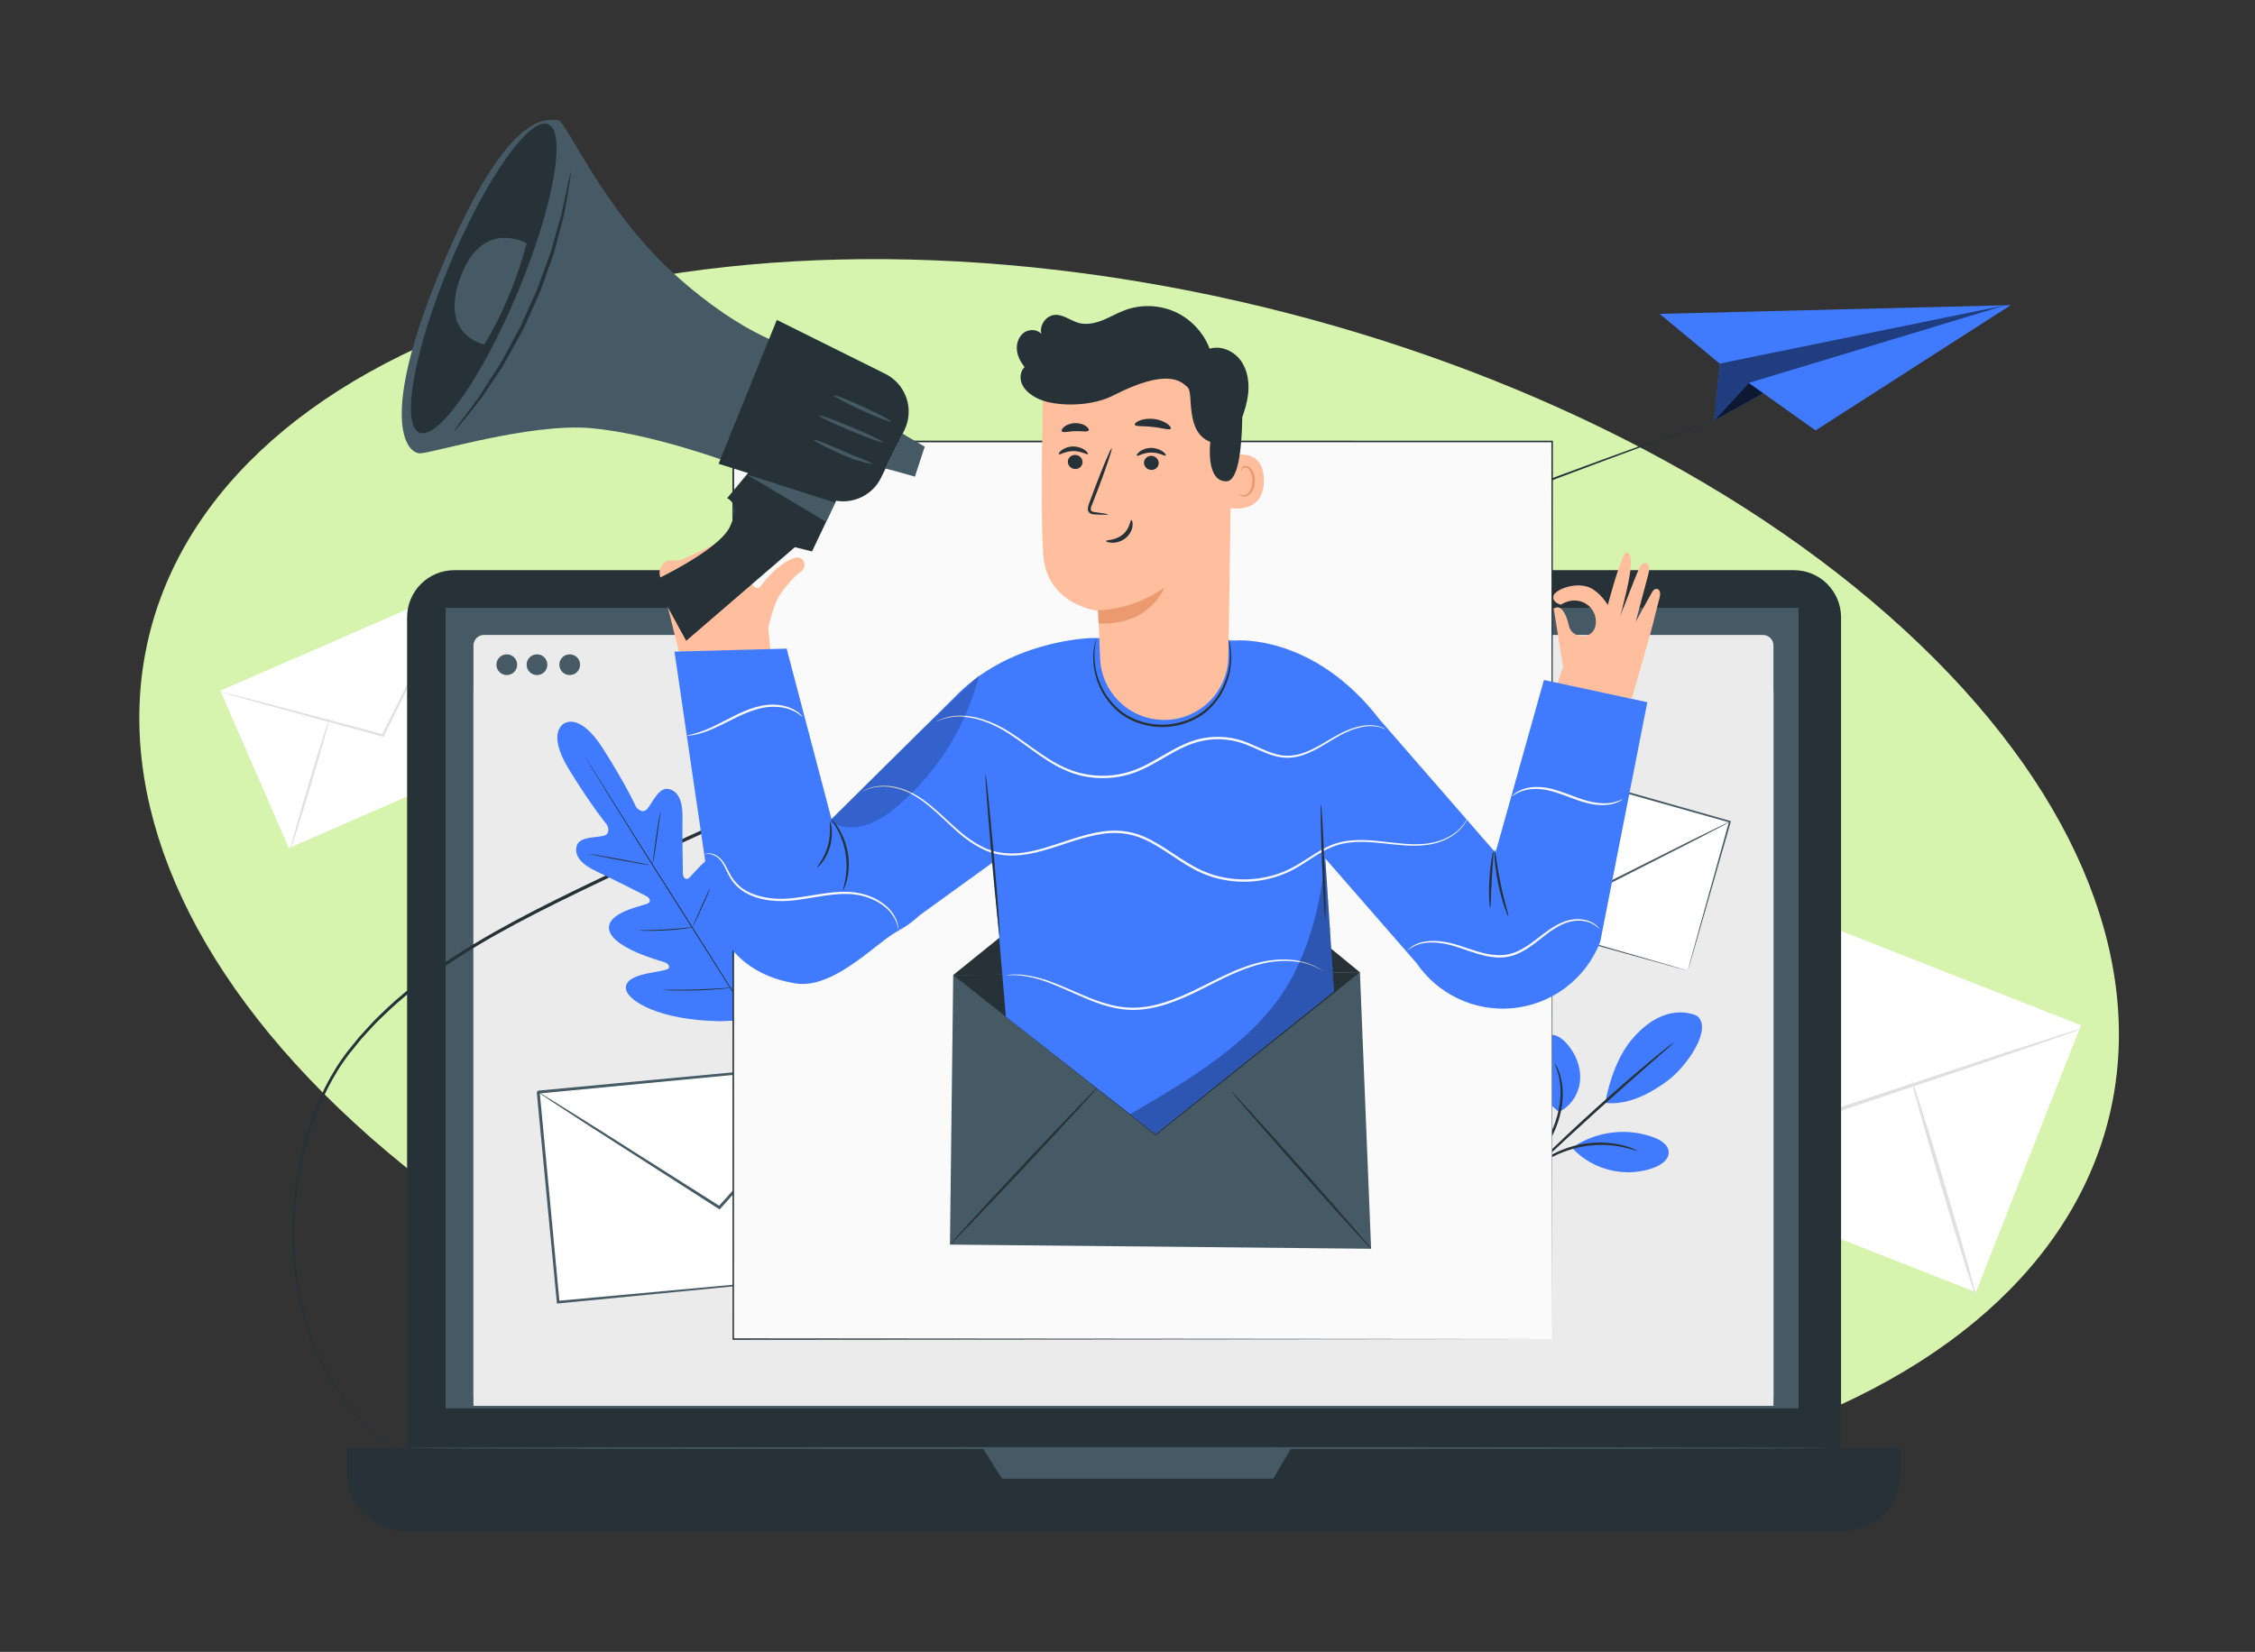 <svg width="696" height="510" viewBox="0 0 696 510" fill="none" xmlns="http://www.w3.org/2000/svg">
<rect x="0" y="0" width="696" height="510" fill="#333333" stroke="none"/>
<g clip-path="url(#clip0_4187_4210)">
<path d="M538.58 445.06C670.657 402.994 692.627 290.751 587.654 194.341C482.681 97.931 290.511 53.877 158.42 95.94C26.343 138.007 4.373 250.249 109.346 346.659C214.319 443.069 406.489 487.124 538.58 445.06Z" fill="#D6F4AE"/>
<path d="M520.012 268.452L487.598 350.867L609.861 398.954L642.275 316.539L520.012 268.452Z" fill="white"/>
<path d="M642.239 317.649C642.239 317.649 641.709 317.909 640.669 318.299C639.519 318.709 637.989 319.259 636.089 319.939C631.969 321.359 626.229 323.349 619.169 325.779C604.729 330.649 584.969 337.299 563.069 344.679L562.609 344.839L562.369 344.419C562.179 344.099 561.979 343.749 561.779 343.399C550.179 323.109 539.679 304.749 531.999 291.319C528.289 284.709 525.259 279.329 523.089 275.469C522.109 273.669 521.319 272.219 520.719 271.129C520.189 270.129 519.929 269.599 519.959 269.579C519.989 269.559 520.329 270.049 520.919 271.009C521.569 272.069 522.419 273.479 523.479 275.239C525.729 279.049 528.869 284.369 532.719 290.899C540.479 304.279 551.079 322.579 562.799 342.809C562.999 343.159 563.199 343.509 563.389 343.829L562.679 343.559C584.619 336.319 604.419 329.769 618.889 324.999C625.999 322.709 631.779 320.849 635.929 319.509C637.859 318.909 639.409 318.439 640.579 318.079C641.649 317.759 642.209 317.619 642.229 317.659L642.239 317.649Z" fill="#E0E0E0"/>
<path d="M487.56 351.989C487.4 351.699 501.04 344.019 518.01 334.829C534.99 325.639 548.88 318.429 549.04 318.719C549.2 319.009 535.56 326.689 518.58 335.879C501.61 345.059 487.71 352.279 487.56 351.989Z" fill="#E0E0E0"/>
<path d="M590.09 333.664C590.41 333.574 595.08 348.354 600.53 366.684C605.98 385.024 610.15 399.954 609.83 400.054C609.51 400.144 604.84 385.364 599.39 367.024C593.94 348.694 589.78 333.754 590.09 333.664Z" fill="#E0E0E0"/>
<path d="M140.055 181.867L68 213.242L89.147 261.808L161.203 230.432L140.055 181.867Z" fill="white"/>
<path d="M140.532 182.3C140.532 182.3 140.422 182.63 140.142 183.24C139.832 183.9 139.412 184.78 138.902 185.87C137.762 188.21 136.172 191.48 134.222 195.5C130.172 203.67 124.632 214.84 118.492 227.22L118.362 227.48L118.082 227.4C117.862 227.34 117.632 227.28 117.402 227.22C103.912 223.55 91.702 220.22 82.772 217.79C78.402 216.57 74.852 215.57 72.302 214.85C71.122 214.5 70.182 214.23 69.462 214.02C68.812 213.82 68.482 213.71 68.482 213.68C68.482 213.66 68.842 213.73 69.492 213.88C70.212 214.06 71.172 214.29 72.362 214.58C74.922 215.24 78.502 216.16 82.892 217.3C91.832 219.68 104.062 222.93 117.572 226.53C117.802 226.59 118.042 226.66 118.252 226.71L117.842 226.89C124.052 214.55 129.662 203.4 133.762 195.26C135.802 191.29 137.462 188.05 138.652 185.73C139.212 184.66 139.672 183.81 140.012 183.16C140.332 182.58 140.502 182.27 140.532 182.29V182.3Z" fill="#E0E0E0"/>
<path d="M89.623 262.252C89.433 262.192 91.953 253.182 95.253 242.112C98.553 231.042 101.373 222.122 101.563 222.172C101.753 222.232 99.233 231.242 95.933 242.312C92.633 253.372 89.813 262.302 89.623 262.242V262.252Z" fill="#E0E0E0"/>
<path d="M125.253 211.13C125.343 210.96 133.583 215.23 143.633 220.68C153.693 226.13 161.773 230.69 161.683 230.86C161.593 231.03 153.363 226.76 143.293 221.31C133.233 215.86 125.153 211.3 125.243 211.13H125.253Z" fill="#E0E0E0"/>
<path d="M553.67 176.031H140.22C132.174 176.031 125.65 182.554 125.65 190.601V454.141C125.65 462.188 132.174 468.711 140.22 468.711H553.67C561.717 468.711 568.24 462.188 568.24 454.141V190.601C568.24 182.554 561.717 176.031 553.67 176.031Z" fill="#263238"/>
<path d="M107.141 447.062H586.651V454.872C586.651 464.692 578.681 472.673 568.851 472.673H124.941C115.121 472.673 107.141 464.702 107.141 454.872V447.062Z" fill="#263238"/>
<path d="M555.121 187.664H137.531V434.824H555.121V187.664Z" fill="#455A64"/>
<path d="M303.311 447.062L309.261 456.522H392.991L398.521 447.062H303.311Z" fill="#455A64"/>
<path d="M149.401 196.023H544.101C545.911 196.023 547.371 197.493 547.371 199.293V430.753C547.371 432.563 545.901 434.023 544.101 434.023H149.401C147.591 434.023 146.131 432.553 146.131 430.753V199.293C146.131 197.483 147.601 196.023 149.401 196.023Z" fill="#EBEBEB"/>
<path d="M547.381 213.461H146.131V434.031H547.381V213.461Z" fill="#EBEBEB"/>
<path d="M179.041 205.216C179.041 206.986 177.611 208.416 175.841 208.416C174.071 208.416 172.641 206.986 172.641 205.216C172.641 203.446 174.071 202.016 175.841 202.016C177.611 202.016 179.041 203.446 179.041 205.216Z" fill="#455A64"/>
<path d="M159.621 205.216C159.621 206.986 158.191 208.416 156.421 208.416C154.651 208.416 153.221 206.986 153.221 205.216C153.221 203.446 154.661 202.016 156.421 202.016C158.181 202.016 159.621 203.446 159.621 205.216Z" fill="#455A64"/>
<path d="M168.941 205.216C168.941 206.986 167.511 208.416 165.741 208.416C163.971 208.416 162.541 206.986 162.541 205.216C162.541 203.446 163.971 202.016 165.741 202.016C167.511 202.016 168.941 203.446 168.941 205.216Z" fill="#455A64"/>
<path d="M564.43 447.063C564.43 447.223 466.2 447.353 345.05 447.353C223.9 447.353 125.65 447.223 125.65 447.063C125.65 446.903 223.86 446.773 345.05 446.773C466.24 446.773 564.43 446.903 564.43 447.063Z" fill="#455A64"/>
<path d="M125.56 450.283C125.56 450.283 125.44 450.223 125.22 450.082C124.99 449.932 124.67 449.712 124.24 449.432C123.81 449.142 123.27 448.772 122.64 448.342C122.01 447.902 121.25 447.422 120.47 446.772C119.67 446.142 118.78 445.443 117.8 444.663C116.83 443.872 115.85 442.922 114.74 441.932C112.56 439.922 110.21 437.422 107.77 434.432C102.94 428.443 98.01 420.212 94.6 409.772C91.26 399.352 89.41 386.772 90.45 373.003C90.98 366.133 92.09 358.952 94.18 351.712C96.24 344.472 99.16 337.113 103.42 330.173C104.47 328.433 105.65 326.752 106.88 325.082C108.18 323.472 109.48 321.853 110.8 320.223C112.19 318.652 113.64 317.122 115.08 315.542C116.55 314.003 118.14 312.562 119.68 311.042C126.02 305.173 133.16 299.812 140.81 294.872C156.13 284.962 173.44 276.762 191.26 268.223C209.03 259.523 227.75 251.173 246.95 242.732C323.84 209.052 394.22 180.372 445.48 160.452C471.1 150.452 492 142.822 506.47 137.592C513.71 135.012 519.37 133.092 523.19 131.772C525.1 131.122 526.56 130.623 527.55 130.293C528.04 130.133 528.41 130.013 528.67 129.923C528.92 129.843 529.05 129.812 529.05 129.812C529.05 129.812 528.93 129.873 528.69 129.973C528.44 130.073 528.07 130.203 527.59 130.393C526.61 130.753 525.16 131.283 523.26 131.973C519.45 133.353 513.83 135.373 506.61 137.983C492.19 143.323 471.33 151.053 445.75 161.143C394.57 181.233 324.25 210.023 247.37 243.693C228.17 252.133 209.47 260.462 191.7 269.152C173.87 277.682 156.58 285.842 141.33 295.682C133.71 300.592 126.61 305.902 120.3 311.723C118.77 313.223 117.18 314.652 115.72 316.173C114.29 317.732 112.85 319.252 111.47 320.802C110.16 322.422 108.86 324.022 107.58 325.612C106.37 327.252 105.2 328.902 104.16 330.622C99.94 337.462 97.03 344.753 94.96 351.923C92.86 359.103 91.74 366.232 91.19 373.052C90.11 386.723 91.89 399.223 95.16 409.592C98.49 419.973 103.34 428.183 108.09 434.173C110.49 437.163 112.81 439.673 114.95 441.693C116.04 442.682 117.01 443.652 117.97 444.443C118.94 445.233 119.81 445.942 120.6 446.582C121.37 447.242 122.11 447.742 122.73 448.182C123.35 448.633 123.88 449.003 124.3 449.312C124.71 449.612 125.03 449.842 125.25 450.003C125.46 450.163 125.56 450.242 125.56 450.253V450.283Z" fill="#263238"/>
<path d="M512.25 96.903L530.76 112.253L529.05 129.843L544.22 121.403L560.38 132.883L620.61 94.203L512.25 96.903Z" fill="#407BFF"/>
<g opacity="0.5">
<path d="M530.761 112.252L618.981 94.242L539.751 118.222L529.051 129.842L530.761 112.252Z" fill="black"/>
</g>
<g opacity="0.8">
<path d="M539.751 118.227L544.221 121.407L529.051 129.847L539.751 118.227Z" fill="black"/>
</g>
<path d="M262.325 328.045L166.127 337.172L172.279 402.011L268.477 392.883L262.325 328.045Z" fill="white"/>
<path d="M268.479 392.898C268.479 392.898 268.409 392.478 268.329 391.698C268.239 390.878 268.119 389.738 267.959 388.258C267.649 385.218 267.199 380.818 266.629 375.198C265.509 363.918 263.919 347.758 261.969 328.088L262.359 328.408C235.799 330.948 202.389 334.158 166.179 337.618C166.079 337.718 166.939 336.698 166.579 337.138V337.158V337.188V337.258L166.599 337.398L166.629 337.668L166.679 338.208L166.779 339.288L166.979 341.448C167.119 342.888 167.249 344.318 167.389 345.738C167.659 348.588 167.929 351.418 168.189 354.228C168.719 359.848 169.239 365.378 169.759 370.808C170.779 381.658 171.759 392.098 172.689 401.978L172.239 401.608C200.519 399.008 224.519 396.798 241.489 395.238C249.959 394.478 256.679 393.878 261.319 393.468C263.599 393.278 265.369 393.118 266.609 393.018C267.189 392.978 267.639 392.938 267.989 392.908C268.299 392.888 268.459 392.878 268.469 392.888C268.469 392.888 268.329 392.918 268.039 392.958C267.709 392.998 267.269 393.048 266.709 393.108C265.489 393.238 263.749 393.418 261.509 393.648C256.889 394.108 250.209 394.788 241.789 395.628C224.759 397.298 200.679 399.648 172.309 402.418L171.899 402.458L171.859 402.048C170.909 392.168 169.909 381.738 168.879 370.888C168.359 365.458 167.839 359.928 167.299 354.308C167.029 351.498 166.759 348.668 166.489 345.818C166.349 344.388 166.219 342.958 166.079 341.528L165.879 339.368L165.779 338.288L165.729 337.748L165.699 337.478V337.338L165.679 337.268V337.238V337.218C165.319 337.648 166.169 336.608 166.089 336.718C202.309 333.318 235.729 330.178 262.289 327.678L262.649 327.648L262.679 328.008C264.479 347.788 265.949 364.038 266.979 375.378C267.469 380.968 267.859 385.348 268.119 388.378C268.239 389.828 268.329 390.958 268.399 391.758C268.459 392.518 268.469 392.888 268.469 392.888L268.479 392.898Z" fill="#455A64"/>
<path d="M262.319 328.056C262.319 328.056 262.089 328.406 261.579 329.016C261.009 329.686 260.249 330.566 259.309 331.656C257.249 333.996 254.369 337.266 250.829 341.286C243.529 349.446 233.519 360.636 222.369 373.116L222.119 373.396L221.799 373.196C220.989 372.676 220.119 372.126 219.239 371.566C204.569 362.156 191.289 353.636 181.579 347.416C176.849 344.326 172.989 341.816 170.219 340.006C168.949 339.156 167.929 338.476 167.159 337.956C166.469 337.476 166.109 337.216 166.119 337.186C166.139 337.156 166.529 337.376 167.249 337.796C168.049 338.276 169.089 338.916 170.399 339.706C173.199 341.446 177.109 343.886 181.909 346.876C191.649 353.046 204.979 361.486 219.709 370.806C220.589 371.366 221.459 371.926 222.269 372.436L221.699 372.516C232.929 360.116 243.009 348.986 250.369 340.876C253.999 336.936 256.949 333.726 259.059 331.426C260.049 330.376 260.839 329.536 261.449 328.896C261.999 328.326 262.299 328.036 262.329 328.056H262.319Z" fill="#455A64"/>
<path d="M465.678 234.386L452.682 280.375L520.919 299.659L533.915 253.67L465.678 234.386Z" fill="white"/>
<path d="M520.93 299.671C520.93 299.671 521 299.371 521.14 298.811C521.3 298.231 521.52 297.411 521.8 296.361C522.39 294.201 523.26 291.071 524.36 287.071C526.59 279.061 529.78 267.581 533.67 253.611L533.85 253.931C515.01 248.621 491.3 241.951 465.61 234.711C465.52 234.761 466.37 234.281 466.01 234.491V234.531V234.581L465.97 234.681L465.92 234.871L465.81 235.251L465.59 236.021L465.16 237.551C464.87 238.571 464.59 239.581 464.3 240.591C463.73 242.611 463.16 244.621 462.6 246.611C461.47 250.601 460.36 254.521 459.27 258.371C457.09 266.071 454.99 273.461 453 280.471L452.79 280.101C472.83 285.831 489.83 290.691 501.85 294.121C507.85 295.851 512.6 297.221 515.89 298.171C517.5 298.641 518.75 299.011 519.63 299.271C520.04 299.391 520.36 299.491 520.6 299.561C520.82 299.631 520.93 299.671 520.94 299.671C520.94 299.671 520.84 299.651 520.63 299.601C520.39 299.541 520.08 299.461 519.68 299.351C518.81 299.111 517.57 298.781 515.98 298.341C512.7 297.431 507.95 296.121 501.96 294.461C489.87 291.081 472.77 286.301 452.63 280.671L452.34 280.591L452.42 280.301C454.39 273.291 456.48 265.891 458.65 258.191C459.74 254.341 460.84 250.421 461.97 246.431C462.53 244.441 463.1 242.431 463.67 240.411C463.96 239.401 464.24 238.381 464.53 237.371L464.96 235.841L465.18 235.071L465.29 234.691L465.34 234.501L465.37 234.401V234.351L465.39 234.331C465.03 234.521 465.89 234.031 465.8 234.091C491.48 241.371 515.18 248.101 534.01 253.441L534.26 253.511L534.19 253.761C530.17 267.771 526.87 279.271 524.56 287.311C523.41 291.261 522.51 294.361 521.89 296.501C521.59 297.531 521.35 298.321 521.18 298.891C521.02 299.421 520.93 299.681 520.93 299.681V299.671Z" fill="#455A64"/>
<path d="M533.931 253.681C533.931 253.681 533.681 253.861 533.171 254.141C532.601 254.451 531.851 254.851 530.921 255.351C528.891 256.411 526.051 257.881 522.561 259.691C515.401 263.341 505.581 268.341 494.651 273.911L494.401 274.041L494.231 273.811C493.811 273.241 493.361 272.631 492.911 272.011C485.371 261.681 478.551 252.331 473.561 245.491C471.141 242.121 469.171 239.381 467.761 237.411C467.121 236.491 466.601 235.751 466.211 235.191C465.861 234.681 465.691 234.401 465.711 234.391C465.731 234.381 465.941 234.631 466.321 235.111C466.741 235.651 467.281 236.361 467.971 237.251C469.421 239.191 471.451 241.891 473.941 245.211C478.971 252.021 485.851 261.331 493.451 271.611C493.901 272.231 494.351 272.841 494.771 273.411L494.361 273.311C505.341 267.811 515.181 262.871 522.371 259.271C525.901 257.541 528.771 256.121 530.821 255.111C531.781 254.651 532.541 254.291 533.131 254.011C533.661 253.771 533.941 253.651 533.951 253.671L533.931 253.681Z" fill="#455A64"/>
<path d="M174.06 223.422C174.06 223.422 178.76 219.612 186.06 231.042C193.35 242.472 196.34 249.182 196.34 249.182C196.34 249.182 198.2 251.542 199.77 249.732C201.34 247.922 203.26 243.022 206.28 243.572C209.41 244.152 210.75 247.452 210.65 252.512C210.55 257.572 210.75 268.662 210.77 269.662C210.79 270.642 211.49 272.032 212.76 270.972C214.03 269.912 221 260.452 225.29 264.022C229.58 267.602 226.99 281.652 226.74 283.192C226.49 284.732 226.84 285.342 227.59 285.652C228.34 285.952 230.38 282.552 232.48 279.942C234.57 277.332 237.46 274.672 239.76 276.942C242.06 279.212 243.72 289.402 235.57 307.012L231.26 314.922L222.22 315.292C202.82 314.912 194.38 308.962 193.35 305.892C192.32 302.832 195.97 301.402 199.23 300.662C202.49 299.922 206.45 299.572 206.5 298.772C206.56 297.962 206.16 297.372 204.66 296.932C203.16 296.482 189.4 292.662 188.06 287.232C186.72 281.812 198.28 279.682 199.79 279.012C201.3 278.342 200.36 277.102 199.49 276.652C198.6 276.192 188.71 271.162 184.12 269.032C179.53 266.902 177.14 264.252 177.99 261.182C178.81 258.222 184.06 258.642 186.38 258.022C188.7 257.402 187.39 254.692 187.39 254.692C187.39 254.692 182.67 249.062 175.59 237.502C168.51 225.942 174.14 223.342 174.14 223.342" fill="#407BFF"/>
<path d="M180.609 233.641C180.609 233.641 180.649 233.731 180.749 233.891C180.849 234.061 180.989 234.301 181.169 234.611C181.549 235.251 182.109 236.171 182.819 237.361C184.259 239.741 186.359 243.181 188.979 247.411C194.209 255.881 201.539 267.521 209.679 280.351C217.819 293.181 225.179 304.811 230.449 313.251C233.079 317.461 235.209 320.881 236.689 323.251C237.419 324.421 237.989 325.331 238.389 325.971C238.579 326.271 238.729 326.501 238.839 326.671C238.939 326.831 238.999 326.901 238.999 326.901C238.999 326.901 238.959 326.811 238.859 326.651C238.759 326.481 238.619 326.241 238.439 325.931C238.059 325.291 237.499 324.371 236.789 323.181C235.349 320.801 233.249 317.361 230.629 313.131C225.399 304.661 218.069 293.021 209.929 280.181C201.789 267.351 194.439 255.731 189.159 247.291C186.529 243.081 184.399 239.661 182.919 237.291C182.189 236.121 181.619 235.211 181.219 234.571C181.029 234.271 180.879 234.041 180.769 233.871C180.669 233.711 180.609 233.641 180.609 233.641Z" fill="#263238"/>
<path d="M203.88 250.531C203.88 250.531 203.8 250.751 203.71 251.161C203.62 251.571 203.5 252.161 203.36 252.901C203.09 254.371 202.77 256.421 202.46 258.681C202.17 260.911 201.9 262.921 201.69 264.471C201.6 265.161 201.52 265.741 201.45 266.221C201.39 266.631 201.37 266.861 201.39 266.871C201.41 266.871 201.47 266.651 201.57 266.241C201.66 265.831 201.78 265.241 201.91 264.501C202.17 263.021 202.46 260.981 202.77 258.721C203.08 256.501 203.36 254.491 203.58 252.941C203.68 252.251 203.76 251.671 203.83 251.191C203.89 250.781 203.91 250.541 203.89 250.541L203.88 250.531Z" fill="#263238"/>
<path d="M200.59 267.111C200.61 267.031 196.42 266.181 191.25 265.221C186.07 264.261 181.87 263.551 181.85 263.631C181.83 263.711 186.02 264.561 191.19 265.521C196.36 266.481 200.57 267.191 200.59 267.111Z" fill="#263238"/>
<path d="M213.969 286.25C213.969 286.25 213.729 286.25 213.299 286.28C212.809 286.33 212.209 286.39 211.499 286.46C209.979 286.61 207.879 286.8 205.559 286.94C203.239 287.08 201.129 287.13 199.599 287.16C198.889 287.17 198.279 287.19 197.789 287.2C197.359 287.21 197.129 287.23 197.129 287.25C197.129 287.27 197.369 287.29 197.789 287.32C198.219 287.34 198.839 287.37 199.599 287.38C201.129 287.41 203.239 287.38 205.569 287.25C207.899 287.12 209.999 286.88 211.519 286.68C212.279 286.58 212.889 286.48 213.309 286.41C213.729 286.34 213.959 286.28 213.959 286.26L213.969 286.25Z" fill="#263238"/>
<path d="M220.25 271.914C220.25 271.914 220.12 272.094 219.94 272.444C219.76 272.794 219.51 273.314 219.21 273.944C218.6 275.214 217.78 276.984 216.89 278.944C216 280.904 215.21 282.684 214.65 283.984C214.37 284.634 214.15 285.164 214 285.524C213.85 285.894 213.78 286.094 213.8 286.104C213.82 286.104 213.93 285.924 214.11 285.574C214.29 285.224 214.54 284.714 214.84 284.074C215.45 282.804 216.27 281.034 217.16 279.074C218.05 277.114 218.84 275.334 219.39 274.034C219.67 273.384 219.89 272.854 220.04 272.494C220.19 272.124 220.26 271.924 220.24 271.914H220.25Z" fill="#263238"/>
<path d="M234.21 287.312C234.21 287.312 234.05 287.553 233.83 288.003C233.58 288.513 233.26 289.153 232.88 289.923C232.09 291.553 231.02 293.812 229.86 296.312C228.7 298.812 227.66 301.093 226.92 302.743C226.58 303.533 226.29 304.182 226.06 304.702C225.86 305.172 225.76 305.433 225.78 305.443C225.8 305.443 225.94 305.203 226.16 304.753C226.41 304.243 226.73 303.603 227.11 302.833C227.9 301.203 228.97 298.943 230.13 296.443C231.29 293.943 232.33 291.662 233.07 290.012C233.41 289.222 233.7 288.573 233.93 288.053C234.13 287.583 234.23 287.322 234.21 287.312Z" fill="#263238"/>
<path d="M225.87 304.939C225.87 304.939 225.57 304.929 225.03 304.959C224.43 304.999 223.66 305.039 222.74 305.099C220.81 305.219 218.14 305.379 215.19 305.469C212.24 305.569 209.56 305.579 207.63 305.579C206.71 305.579 205.94 305.579 205.34 305.579C204.8 305.579 204.5 305.599 204.5 305.619C204.5 305.639 204.8 305.669 205.34 305.699C205.88 305.729 206.66 305.769 207.63 305.789C209.57 305.849 212.25 305.859 215.21 305.769C218.17 305.679 220.84 305.489 222.77 305.309C223.74 305.219 224.52 305.139 225.05 305.069C225.59 304.999 225.88 304.959 225.88 304.939H225.87Z" fill="#263238"/>
<path d="M523.769 313.62C520.409 312.07 516.409 312.31 512.979 313.7C509.549 315.09 506.639 317.54 504.179 320.31C499.419 325.66 496.769 333.46 495.439 340.49C503.329 341.46 511.039 336.4 514.789 333.59C520.719 329.15 528.729 317.51 523.769 313.62Z" fill="#407BFF"/>
<path d="M481.17 343.252C484.94 341.552 487.4 337.532 487.69 333.402C487.98 329.282 486.26 325.152 483.49 322.092C482.21 320.672 480.51 319.382 478.6 319.482C476.82 319.572 475.27 320.912 474.52 322.542C473.77 324.162 473.71 326.022 473.89 327.802C474.49 333.902 476.19 339.692 481.17 343.252Z" fill="#407BFF"/>
<path d="M470.811 363.153C470.811 363.153 471.211 362.783 471.801 362.023C472.401 361.263 473.241 360.153 474.241 358.743C476.211 355.923 478.911 351.903 480.721 346.883C482.531 341.853 482.691 336.853 481.921 333.443C481.561 331.733 481.051 330.403 480.621 329.533C480.191 328.663 479.881 328.223 479.841 328.243C479.691 328.313 480.811 330.183 481.371 333.543C481.971 336.883 481.731 341.703 479.971 346.603C478.201 351.503 475.621 355.523 473.771 358.413C471.891 361.293 470.711 363.073 470.811 363.143V363.153Z" fill="#263238"/>
<path d="M516.65 321.789C516.65 321.789 515.91 322.269 514.65 323.259C513.4 324.249 511.61 325.699 509.41 327.529C505.03 331.179 499.05 336.319 492.59 342.149C486.13 347.989 480.42 353.419 476.35 357.409C474.31 359.409 472.68 361.039 471.58 362.189C470.47 363.339 469.88 363.989 469.92 364.029C469.96 364.069 470.63 363.489 471.8 362.419C473.07 361.239 474.74 359.689 476.75 357.829C480.92 353.939 486.69 348.589 493.14 342.749C499.59 336.919 505.5 331.719 509.79 327.969C511.85 326.159 513.56 324.659 514.86 323.509C516.05 322.449 516.69 321.839 516.66 321.799L516.65 321.789Z" fill="#263238"/>
<path d="M485.711 354.041C492.931 349.161 502.571 348.081 510.691 351.251C512.761 352.061 515.001 353.541 515.041 355.761C515.081 357.981 512.871 359.541 510.811 360.371C502.221 363.811 491.631 361.381 485.391 354.551" fill="#407BFF"/>
<path d="M505.331 355.28C505.351 355.23 504.891 355 504.041 354.64C503.621 354.45 503.091 354.24 502.451 354.06C501.821 353.87 501.111 353.61 500.291 353.46C498.671 353.06 496.701 352.81 494.501 352.73C492.301 352.7 489.871 352.88 487.371 353.39C484.881 353.93 482.591 354.75 480.581 355.67C478.601 356.63 476.891 357.66 475.571 358.68C474.881 359.15 474.341 359.67 473.831 360.1C473.321 360.52 472.931 360.93 472.611 361.27C471.981 361.95 471.651 362.34 471.691 362.38C471.801 362.49 473.211 361 475.891 359.14C477.221 358.2 478.921 357.24 480.871 356.34C482.841 355.48 485.091 354.7 487.511 354.17C489.941 353.67 492.311 353.48 494.461 353.47C496.611 353.5 498.551 353.69 500.151 354.01C503.361 354.62 505.251 355.42 505.301 355.27L505.331 355.28Z" fill="#263238"/>
<path d="M479.07 136.305H226.33V413.435H479.07V136.305Z" fill="#FAFAFA"/>
<path d="M479.061 413.421C479.061 411.451 478.971 301.901 478.831 136.291L479.061 136.521C404.951 136.521 318.391 136.541 226.351 136.551H226.321L226.581 136.291C226.571 238.261 226.551 333.501 226.541 413.421L226.321 413.201C378.301 413.331 477.181 413.421 479.061 413.421C477.191 413.421 378.311 413.511 226.321 413.641H226.101V413.421C226.091 333.501 226.081 238.271 226.061 136.291V136.031H226.351C318.391 136.041 404.951 136.051 479.061 136.061H479.291V136.291C479.151 301.901 479.061 411.451 479.061 413.421Z" fill="#263238"/>
<path d="M238.21 147.077C238.21 148.257 237.25 149.217 236.07 149.217C234.89 149.217 233.93 148.257 233.93 147.077C233.93 145.897 234.89 144.938 236.07 144.938C237.25 144.938 238.21 145.897 238.21 147.077Z" fill="#E0E0E0"/>
<path d="M243.201 149.217C244.382 149.217 245.341 148.259 245.341 147.077C245.341 145.896 244.382 144.938 243.201 144.938C242.019 144.938 241.061 145.896 241.061 147.077C241.061 148.259 242.019 149.217 243.201 149.217Z" fill="#E0E0E0"/>
<path d="M252.481 147.077C252.481 148.257 251.521 149.217 250.341 149.217C249.161 149.217 248.201 148.257 248.201 147.077C248.201 145.897 249.161 144.938 250.341 144.938C251.521 144.938 252.481 145.897 252.481 147.077Z" fill="#E0E0E0"/>
<path d="M503.689 215.539L509.609 194.792C509.609 194.792 511.744 186.363 512.256 184.397C512.925 181.795 511.046 180.979 509.936 182.75C509.509 183.429 504.842 192.01 504.842 192.01C504.842 192.01 508.57 177.961 508.713 177.449C509.922 172.868 507.005 173.339 506.151 174.972C505.269 176.66 499.989 190.487 499.989 190.487C504.956 172.425 503.404 170.834 502.01 170.543C500.615 170.252 496.246 186.778 496.246 186.778C496.246 186.778 494.666 183.955 491.763 182.003C487.281 179 479.795 182.003 479.439 184.051C479.083 186.1 481.745 186.681 481.745 186.681C487.366 183.152 493.13 187.429 492.532 192.646C491.948 197.864 485.146 197.145 484.306 193.422C482.456 185.269 479.567 187.927 479.567 187.927L482.456 205.892L479.396 214.93" fill="#FFBE9D"/>
<path d="M294.207 301.026L419.738 300.188L423.189 385.537L293.201 384.252L294.207 301.026Z" fill="#455A64"/>
<path d="M294.209 301.026L357.973 249.5L419.74 300.187" fill="#263238"/>
<path d="M293.201 384.251C293.048 384.097 303.107 373.143 315.653 359.759C328.213 346.375 338.524 335.645 338.678 335.799C338.831 335.952 328.786 346.906 316.212 360.29C303.652 373.674 293.341 384.39 293.188 384.251H293.201Z" fill="#263238"/>
<path d="M423.191 385.534C423.037 385.674 413.243 374.916 401.354 361.517C389.45 348.105 379.936 337.124 380.09 336.97C380.243 336.83 390.023 347.588 401.941 361.001C413.844 374.413 423.358 385.394 423.205 385.534H423.191Z" fill="#263238"/>
<path d="M419.74 300.188L356.674 350.512L294.209 301.026" fill="#263238"/>
<path d="M210.323 204.851H210.742L209.065 199.22L203.687 177.761C203.17 175.819 204.259 173.807 206.215 173.08L210.085 172.954L223.344 166.751C225.845 165.829 228.611 167.394 228.932 169.951C229.421 173.89 232.104 184.495 234.954 180.778C235.024 180.694 235.094 180.625 235.164 180.541C239.173 175.022 244.175 172.032 246.229 172.116C248.241 172.2 248.981 174.631 247.626 176.084C247.43 176.335 247.193 176.559 246.871 176.741C246.732 176.81 246.578 176.936 246.438 177.034C244.888 178.291 243.029 180.513 241.674 182.273C240.375 183.95 239.383 185.864 238.754 187.862C238.042 190.083 237.525 192.039 237.12 193.688L238.153 204.641" fill="#FFBE9D"/>
<path d="M245.686 107.631C245.686 107.631 230.192 104.669 207.936 84.438C185.693 64.236 174.726 36.853 172.085 37.062C169.431 37.272 157.709 32.228 137.046 80.75C116.382 129.272 125.38 140.155 129.753 139.946C134.126 139.736 163.647 130.599 182.298 132.178C200.936 133.771 225.106 142.768 225.106 142.768L245.7 107.631H245.686Z" fill="#455A64"/>
<path d="M279.133 132.813L274.159 142.942L271.937 147.483C268.892 153.714 261.487 156.453 255.116 153.742L221.795 143.18L239.762 98.766L273.223 115.405C279.65 118.605 282.29 126.373 279.133 132.827V132.813Z" fill="#263238"/>
<path d="M260.565 149.346L250.631 170.246L245.336 168.933L211.791 197.84L201.662 179.328C201.662 179.328 221.711 170.009 225.259 162.674C228.808 155.325 224.421 153.816 224.421 153.816L233.67 142.695L260.579 149.36L260.565 149.346Z" fill="#263238"/>
<path d="M138.85 81.573C127.869 107.853 123.649 131.115 129.419 133.532C135.189 135.949 148.783 116.599 159.765 90.319C170.746 64.039 174.965 40.777 169.195 38.36C163.425 35.943 149.831 55.293 138.85 81.573Z" fill="#263238"/>
<path d="M282.375 147.16L273.35 144.604L278.589 133.93L285.421 137.898L282.375 147.16Z" fill="#455A64"/>
<path d="M230.484 146.492L254.962 161.134L257.784 155.182L230.484 146.492Z" fill="#455A64"/>
<path d="M278.589 133.93L273.35 144.604L275.208 145.135L279.413 134.405L278.589 133.93Z" fill="#455A64"/>
<path d="M272.497 136.535C272.371 136.829 267.859 135.222 262.424 132.945C256.975 130.667 252.658 128.586 252.784 128.292C252.91 127.999 257.422 129.606 262.857 131.883C268.306 134.16 272.609 136.242 272.497 136.535Z" fill="#455A64"/>
<path d="M275.066 130.196C274.926 130.489 270.847 128.896 265.943 126.647C261.025 124.398 257.155 122.344 257.295 122.05C257.42 121.757 261.514 123.35 266.418 125.599C271.322 127.848 275.206 129.902 275.066 130.196Z" fill="#455A64"/>
<path d="M269.214 143.19C269.172 143.344 268.096 143.134 266.392 142.659C265.539 142.422 264.519 142.114 263.402 141.765C262.284 141.402 261.124 140.857 259.881 140.326C254.921 138.188 251.121 136.079 251.233 135.813C251.373 135.492 255.41 137.155 260.328 139.278C261.558 139.795 262.703 140.368 263.779 140.787C264.855 141.192 265.833 141.569 266.643 141.891C268.264 142.561 269.256 143.05 269.214 143.204V143.19Z" fill="#455A64"/>
<path d="M162.573 75.129C162.573 75.129 148.951 67.207 142.147 85.495C135.343 103.784 149.496 106.354 149.496 106.354C155 97.259 159.387 86.892 162.559 75.129H162.573Z" fill="#455A64"/>
<path d="M176.192 53.176C176.276 53.176 176.122 54.42 175.759 56.641C175.396 58.863 174.893 62.09 174.138 66.044C173.621 68 173.062 70.138 172.476 72.429C172.168 73.574 171.861 74.762 171.539 75.977C171.372 76.592 171.218 77.207 171.051 77.836C170.869 78.464 170.631 79.065 170.408 79.708C169.514 82.223 168.578 84.863 167.614 87.588C167.376 88.272 167.125 88.957 166.873 89.655C166.636 90.354 166.286 91.01 165.993 91.709C165.378 93.078 164.75 94.461 164.121 95.872C163.492 97.269 162.863 98.667 162.249 100.022C161.927 100.692 161.662 101.391 161.299 102.034C160.935 102.676 160.586 103.319 160.237 103.962C158.826 106.504 157.471 108.949 156.171 111.283C155.836 111.855 155.543 112.456 155.193 113.001C154.83 113.546 154.481 114.077 154.131 114.608C153.433 115.656 152.748 116.675 152.092 117.667C150.764 119.637 149.535 121.468 148.403 123.144C145.93 126.316 143.863 128.816 142.438 130.563C140.999 132.295 140.174 133.231 140.118 133.175C140.062 133.133 140.761 132.1 142.088 130.283C143.471 128.439 145.399 125.841 147.775 122.641C148.864 120.951 150.038 119.106 151.309 117.123C151.952 116.131 152.609 115.111 153.293 114.063C153.628 113.532 153.978 113.001 154.327 112.456C154.662 111.911 154.956 111.325 155.277 110.738C156.548 108.405 157.876 105.96 159.245 103.431C159.594 102.802 159.943 102.159 160.293 101.517C160.656 100.874 160.907 100.176 161.229 99.505C161.844 98.15 162.458 96.766 163.087 95.369C163.716 93.972 164.344 92.603 164.945 91.248C165.238 90.563 165.588 89.907 165.825 89.222C166.077 88.537 166.328 87.853 166.566 87.168C167.558 84.458 168.508 81.845 169.416 79.359C169.639 78.73 169.891 78.129 170.073 77.514C170.24 76.9 170.422 76.285 170.589 75.67C170.925 74.469 171.26 73.295 171.581 72.149C172.224 69.886 172.825 67.776 173.37 65.834C174.194 61.95 174.865 58.793 175.34 56.544C175.829 54.35 176.122 53.135 176.206 53.149L176.192 53.176Z" fill="#263238"/>
<path d="M256.64 252.881L242.794 200.252L208.174 201.174L218.946 274.621C220.329 290.604 229.731 301.068 245.561 303.611C255.061 305.134 265.344 296.08 272.972 290.226C277.946 286.398 278.84 287.153 283.967 282.486L306.265 266.364L306.81 269.004H306.671L310.457 313.893L356.645 350.163L411.734 306.028L410.476 286.943C410.616 286.929 410.742 286.664 410.462 286.664L409.037 265.022L437.259 297.394C443.756 306.88 454.807 312.189 466.277 311.309C478.67 310.373 489.413 302.381 493.898 290.785L508.442 216.794L476.532 209.934L461.583 263.248L425.928 222.271C405.377 195.488 381.36 197.751 381.36 197.751L337.1 196.969C337.1 196.969 337.03 196.969 337.002 196.969C335.689 197.039 310.96 197.793 294.194 215.704L256.626 252.895L256.64 252.881Z" fill="#407BFF"/>
<path d="M427.732 225.177C427.732 225.177 427.257 224.954 426.306 224.66C425.37 224.353 423.917 224.074 422.031 224.213C420.159 224.367 417.91 224.968 415.479 226.086C413.034 227.175 410.505 228.908 407.557 230.598C404.637 232.247 401.116 234.049 396.981 233.951C394.941 233.881 392.887 233.323 390.89 232.54C388.892 231.758 386.936 230.794 384.868 229.97C380.774 228.293 375.982 227.734 371.26 228.684C366.51 229.592 362.151 232.261 357.694 234.845C355.445 236.131 353.181 237.374 350.806 238.296C348.431 239.218 345.958 239.819 343.513 240.071C338.609 240.602 333.748 239.875 329.57 238.129C325.365 236.41 321.83 233.923 318.603 231.59C315.375 229.257 312.4 227.022 309.494 225.345C306.574 223.669 303.723 222.537 301.125 221.894C298.526 221.279 296.207 221.14 294.335 221.335C290.563 221.741 288.774 223.054 288.732 222.928C288.732 222.928 288.844 222.844 289.068 222.718C289.291 222.593 289.627 222.411 290.074 222.188C290.996 221.81 292.393 221.265 294.307 221.042C296.207 220.804 298.568 220.902 301.223 221.489C303.863 222.104 306.769 223.207 309.745 224.884C312.721 226.561 315.725 228.782 318.952 231.087C322.193 233.378 325.7 235.837 329.822 237.486C333.915 239.163 338.651 239.861 343.443 239.33C345.833 239.079 348.236 238.492 350.555 237.584C352.874 236.69 355.109 235.46 357.345 234.175C361.788 231.604 366.217 228.88 371.134 227.944C375.996 226.98 380.928 227.58 385.12 229.313C389.269 231.003 393.041 233.197 396.995 233.323C400.935 233.448 404.386 231.73 407.292 230.123C410.226 228.475 412.81 226.756 415.311 225.694C417.784 224.591 420.089 224.018 422.003 223.906C423.917 223.794 425.398 224.144 426.334 224.493C427.285 224.842 427.718 225.149 427.718 225.149L427.732 225.177Z" fill="#FAFAFA"/>
<path d="M453.397 251.404C453.397 251.404 453.271 252.117 452.643 253.346C452.014 254.562 450.798 256.266 448.633 257.775C446.509 259.284 443.45 260.569 439.733 260.933C436.031 261.352 431.798 260.905 427.201 260.388C422.633 259.927 417.435 259.354 412.28 261.058C409.723 261.925 407.306 263.378 404.889 264.942C402.458 266.507 399.971 268.24 397.107 269.469C391.435 271.97 384.715 272.906 378.065 271.69C374.739 271.132 371.456 269.944 368.397 268.296C365.323 266.647 362.473 264.607 359.511 262.693C356.549 260.793 353.531 259.005 350.262 258.055C347.007 257.077 343.598 256.965 340.328 257.44C333.762 258.39 327.81 261.03 321.859 262.637C318.897 263.475 315.907 264.062 312.959 264.132C310.025 264.188 307.119 263.769 304.562 262.707C299.407 260.583 295.607 256.965 292.24 253.821C288.873 250.636 285.771 247.786 282.627 245.9C279.512 243.972 276.396 243.105 273.84 242.896C271.269 242.686 269.271 243.147 268 243.594C266.728 244.069 266.128 244.475 266.1 244.433C266.1 244.433 266.672 243.986 267.944 243.455C269.215 242.952 271.241 242.435 273.854 242.603C276.452 242.77 279.652 243.608 282.837 245.536C286.05 247.423 289.208 250.259 292.589 253.43C295.984 256.546 299.77 260.094 304.786 262.134C307.287 263.154 310.081 263.531 312.945 263.475C315.809 263.406 318.743 262.819 321.677 261.981C324.611 261.156 327.587 260.108 330.646 259.13C333.706 258.152 336.878 257.188 340.231 256.727C343.57 256.238 347.104 256.35 350.471 257.356C353.853 258.348 356.926 260.178 359.902 262.078C362.878 264.006 365.728 266.032 368.746 267.653C371.75 269.273 374.949 270.419 378.204 270.978C384.715 272.166 391.295 271.257 396.856 268.84C402.416 266.409 406.775 262.204 412.112 260.472C414.753 259.591 417.435 259.34 419.992 259.34C422.549 259.34 424.98 259.591 427.285 259.857C431.882 260.416 436.073 260.891 439.719 260.514C443.38 260.206 446.384 258.991 448.493 257.538C450.645 256.099 451.874 254.45 452.531 253.276C453.188 252.089 453.369 251.376 453.411 251.404H453.397Z" fill="#FAFAFA"/>
<path d="M493.759 286.962C493.759 286.962 493.214 286.207 491.831 285.383C490.476 284.559 488.101 283.902 485.264 284.405C482.428 284.894 479.425 286.738 476.421 289.127C474.898 290.301 473.319 291.6 471.545 292.76C469.77 293.905 467.745 294.953 465.481 295.372C463.218 295.819 460.955 295.61 458.887 295.191C456.805 294.758 454.863 294.115 453.033 293.486C451.203 292.857 449.484 292.243 447.836 291.81C446.187 291.376 444.622 291.125 443.183 291.027C440.305 290.818 437.958 291.363 436.533 292.089C435.08 292.802 434.437 293.472 434.395 293.402C434.381 293.388 434.535 293.221 434.856 292.927C435.01 292.774 435.22 292.606 435.485 292.424C435.737 292.229 436.044 292.033 436.421 291.838C437.86 290.999 440.263 290.371 443.225 290.51C444.706 290.58 446.313 290.818 447.989 291.223C449.68 291.642 451.426 292.243 453.243 292.857C456.861 294.031 461.024 295.47 465.342 294.66C467.479 294.269 469.407 293.277 471.154 292.159C472.9 291.041 474.479 289.77 476.016 288.596C479.061 286.235 482.191 284.349 485.181 283.902C488.156 283.441 490.615 284.223 491.985 285.145C492.683 285.592 493.116 286.095 493.41 286.417C493.661 286.766 493.787 286.962 493.773 286.976L493.759 286.962Z" fill="#FAFAFA"/>
<path d="M500.773 246.806C500.773 246.806 500.396 247.169 499.571 247.561C498.747 247.952 497.462 248.371 495.813 248.511C494.179 248.65 492.209 248.511 490.099 247.994C487.989 247.505 485.782 246.652 483.477 245.786C481.171 244.934 478.964 244.166 476.896 243.816C474.829 243.467 472.914 243.495 471.364 243.802C468.206 244.389 466.753 245.968 466.683 245.828C466.655 245.8 466.977 245.395 467.717 244.85C468.458 244.305 469.659 243.677 471.266 243.299C472.873 242.922 474.856 242.838 477.008 243.16C479.16 243.481 481.423 244.235 483.728 245.102C486.033 245.968 488.213 246.82 490.253 247.337C492.292 247.854 494.193 248.064 495.771 247.994C498.971 247.868 500.703 246.666 500.759 246.806H500.773Z" fill="#FAFAFA"/>
<path d="M408.143 299.619C408.101 299.703 406.914 298.837 404.483 297.943C402.066 297.076 398.307 296.336 393.697 296.825C389.086 297.23 383.805 299.046 378.287 301.715C372.74 304.327 366.872 307.82 360.04 310.028C356.631 311.117 353.153 311.802 349.758 311.802C346.363 311.802 343.121 311.103 340.173 310.153C337.225 309.203 334.529 308.016 332.028 306.912C329.527 305.808 327.208 304.747 325.057 303.894C320.767 302.134 317.065 301.338 314.494 301.142C313.852 301.1 313.279 301.044 312.776 301.044C312.301 301.058 311.882 301.072 311.519 301.086C310.834 301.1 310.471 301.1 310.471 301.086C310.471 301.058 310.82 301.016 311.505 300.946C311.868 300.918 312.287 300.877 312.776 300.835C313.279 300.835 313.866 300.863 314.508 300.877C317.121 300.988 320.893 301.729 325.238 303.433C327.432 304.258 329.751 305.291 332.266 306.381C334.781 307.471 337.463 308.617 340.369 309.539C343.275 310.461 346.432 311.117 349.744 311.117C353.055 311.117 356.464 310.447 359.803 309.357C366.523 307.178 372.391 303.727 377.979 301.128C383.54 298.474 388.919 296.671 393.627 296.336C398.321 295.903 402.136 296.741 404.566 297.691C406.997 298.683 408.129 299.633 408.129 299.633L408.143 299.619Z" fill="#FAFAFA"/>
<path d="M217.326 263.906C217.326 263.906 217.522 263.724 217.997 263.584C218.458 263.444 219.212 263.389 220.106 263.668C220.987 263.947 222.007 264.548 222.859 265.582C223.711 266.602 224.354 267.957 225.08 269.382C225.779 270.821 226.771 272.26 228.168 273.49C229.551 274.733 231.353 275.669 233.337 276.34C237.347 277.681 242.097 277.765 246.945 276.997C251.807 276.284 256.459 275.292 260.791 275.334C265.136 275.264 269.006 276.577 271.744 278.366C274.538 280.14 276.103 282.459 276.732 284.164C277.374 285.882 277.318 286.93 277.318 286.93C277.221 286.944 277.179 285.924 276.466 284.275C275.768 282.655 274.189 280.461 271.45 278.799C268.754 277.108 265.01 275.893 260.777 275.991C256.529 275.991 251.933 276.983 247.029 277.709C242.153 278.491 237.235 278.394 233.114 276.969C231.06 276.256 229.202 275.25 227.763 273.923C226.31 272.624 225.29 271.059 224.605 269.592C223.907 268.125 223.306 266.798 222.537 265.806C221.769 264.828 220.833 264.213 220.009 263.906C218.304 263.291 217.326 263.975 217.326 263.864V263.906Z" fill="#FAFAFA"/>
<path d="M247.629 221.231C247.545 221.371 246.078 219.611 242.753 218.702C241.118 218.255 239.064 218.06 236.829 218.311C234.593 218.563 232.204 219.317 229.801 220.337C227.398 221.371 225.177 222.544 223.109 223.564C221.055 224.584 219.155 225.423 217.507 225.995C215.858 226.568 214.475 226.876 213.511 227.015C212.547 227.155 212.002 227.155 212.002 227.113C211.988 226.987 214.14 226.778 217.339 225.506C218.946 224.878 220.79 223.997 222.83 222.95C224.855 221.902 227.091 220.7 229.536 219.652C231.981 218.605 234.454 217.85 236.787 217.627C239.106 217.389 241.244 217.655 242.92 218.185C244.611 218.716 245.84 219.485 246.595 220.113C247.349 220.742 247.67 221.189 247.642 221.217L247.629 221.231Z" fill="#FAFAFA"/>
<g opacity="0.3">
<path d="M348.793 343.979C366.732 333.584 387.493 321.388 397.846 303.421C404.468 291.936 407.751 278.203 409.037 265L411.733 306.005L356.645 350.14L348.793 343.979Z" fill="black"/>
</g>
<g opacity="0.2">
<path d="M302.312 208.328C298.079 224.06 289.976 237.612 277.681 248.314C274.719 250.898 271.492 253.301 267.775 254.573C264.059 255.844 259.742 255.858 256.375 253.818L256.64 252.882L284.555 225.233L302.298 208.328H302.312Z" fill="black"/>
</g>
<path d="M260.203 274.864C260.091 274.822 260.538 273.593 260.915 271.553C261.292 269.513 261.488 266.621 260.985 263.491C260.468 260.362 259.35 257.693 258.33 255.877C257.311 254.061 256.486 253.041 256.584 252.971C256.64 252.915 257.618 253.823 258.764 255.626C259.923 257.414 261.153 260.152 261.698 263.38C262.228 266.607 261.935 269.611 261.418 271.665C260.901 273.732 260.272 274.906 260.203 274.878V274.864Z" fill="#263238"/>
<path d="M252.197 267.824C252.016 267.685 254.447 265.142 255.522 261.09C256.668 257.067 255.899 253.63 256.123 253.602C256.207 253.588 256.514 254.398 256.682 255.809C256.85 257.206 256.794 259.19 256.221 261.286C255.634 263.368 254.67 265.1 253.804 266.218C252.938 267.335 252.253 267.88 252.197 267.824Z" fill="#263238"/>
<path d="M304.171 238.945C304.367 238.931 305.512 250.066 306.728 263.814C307.943 277.576 308.768 288.739 308.558 288.753C308.363 288.767 307.217 277.632 306.001 263.884C304.786 250.136 303.962 238.959 304.171 238.945Z" fill="#263238"/>
<path d="M378.761 196.133C378.761 196.133 378.886 196.384 379.054 196.887C379.25 197.39 379.445 198.145 379.669 199.137C380.074 201.107 380.283 204.096 379.529 207.673C378.747 211.194 376.93 215.343 373.438 218.724C370.001 222.133 364.775 224.327 359.201 224.466C353.626 224.578 348.303 222.608 344.713 219.353C341.08 216.126 339.082 212.074 338.146 208.581C337.238 205.046 337.322 202.057 337.643 200.059C337.811 199.067 337.979 198.298 338.146 197.795C338.3 197.292 338.384 197.027 338.412 197.027C338.496 197.055 338.146 198.117 337.923 200.101C337.699 202.071 337.699 205.018 338.649 208.441C339.627 211.836 341.625 215.762 345.16 218.836C348.639 221.952 353.78 223.824 359.187 223.726C364.58 223.586 369.637 221.49 372.976 218.221C376.371 214.98 378.202 210.97 379.026 207.547C379.822 204.068 379.697 201.134 379.375 199.179C379.068 197.209 378.663 196.161 378.747 196.133H378.761Z" fill="#263238"/>
<path d="M459.92 280.316C459.724 280.316 459.403 276.39 459.696 271.542C459.962 266.694 460.73 262.824 460.912 262.852C461.121 262.88 460.688 266.764 460.423 271.584C460.143 276.39 460.143 280.302 459.92 280.316Z" fill="#263238"/>
<path d="M465.538 282.846C465.454 282.874 464.965 281.798 464.35 279.996C463.736 278.193 462.995 275.651 462.408 272.8C461.822 269.95 461.486 267.324 461.347 265.424C461.193 263.524 461.221 262.336 461.319 262.336C461.542 262.322 461.947 267.002 463.135 272.661C464.294 278.319 465.761 282.776 465.566 282.86L465.538 282.846Z" fill="#263238"/>
<path d="M409.036 283.656C408.841 283.656 408.38 275.79 408.016 266.08C407.653 256.356 407.513 248.477 407.723 248.477C407.919 248.477 408.38 256.342 408.743 266.052C409.106 275.762 409.246 283.656 409.036 283.656Z" fill="#263238"/>
<path d="M358.965 222.264C348.487 222.068 339.979 213.756 339.546 203.277C339.224 195.621 338.959 188.593 338.959 188.593C338.959 188.593 322.934 186.889 321.97 171.004C321.006 155.105 321.984 118.458 321.984 118.458C340.007 109.656 361.382 111.291 377.854 122.747L380.299 124.452L379.14 202.76C378.972 213.728 369.933 222.474 358.965 222.264Z" fill="#FFBE9D"/>
<path d="M338.916 188.371C338.916 188.371 349.004 188.706 359.356 181.469C359.356 181.469 355.011 193.149 339.07 192.492L338.902 188.371H338.916Z" fill="#EB996E"/>
<path d="M379.141 141.017C379.406 140.891 389.912 137.259 390.094 148.142C390.276 159.026 379.308 156.972 379.28 156.651C379.252 156.329 379.141 141.017 379.141 141.017Z" fill="#FFBE9D"/>
<path d="M382.535 152.477C382.535 152.477 382.731 152.603 383.052 152.743C383.373 152.882 383.904 152.966 384.477 152.743C385.623 152.296 386.559 150.465 386.573 148.495C386.573 147.503 386.363 146.567 386 145.785C385.651 144.989 385.134 144.444 384.547 144.346C383.974 144.22 383.569 144.569 383.429 144.891C383.29 145.198 383.359 145.408 383.304 145.436C383.276 145.464 383.066 145.254 383.15 144.807C383.192 144.583 383.318 144.332 383.569 144.122C383.82 143.899 384.212 143.787 384.617 143.829C385.455 143.871 386.224 144.639 386.629 145.478C387.076 146.33 387.355 147.392 387.341 148.495C387.313 150.689 386.224 152.757 384.659 153.246C383.89 153.455 383.248 153.246 382.912 152.98C382.577 152.715 382.507 152.477 382.549 152.449L382.535 152.477Z" fill="#EB996E"/>
<path d="M329.585 142.503C329.543 143.704 330.521 144.724 331.779 144.794C333.036 144.864 334.084 143.942 334.126 142.74C334.168 141.539 333.19 140.519 331.932 140.449C330.675 140.379 329.627 141.301 329.585 142.503Z" fill="#263238"/>
<path d="M326.818 140.239C327.097 140.532 328.816 139.261 331.275 139.261C333.72 139.233 335.508 140.49 335.774 140.197C335.899 140.071 335.62 139.526 334.838 138.954C334.069 138.381 332.756 137.836 331.233 137.836C329.71 137.836 328.425 138.409 327.684 138.982C326.93 139.554 326.678 140.099 326.818 140.225V140.239Z" fill="#263238"/>
<path d="M353.085 142.792C353.043 143.993 354.021 145.013 355.279 145.083C356.536 145.153 357.584 144.231 357.626 143.029C357.668 141.828 356.69 140.808 355.432 140.738C354.175 140.668 353.127 141.59 353.085 142.792Z" fill="#263238"/>
<path d="M350.877 140.692C351.156 140.986 352.889 139.714 355.333 139.714C357.778 139.686 359.567 140.944 359.832 140.65C359.958 140.524 359.678 139.98 358.896 139.407C358.128 138.834 356.814 138.289 355.292 138.289C353.769 138.289 352.483 138.862 351.743 139.435C350.988 140.008 350.737 140.552 350.877 140.678V140.692Z" fill="#263238"/>
<path d="M341.992 158.837C341.992 158.697 340.483 158.432 338.025 158.124C337.396 158.054 336.809 157.929 336.697 157.509C336.544 157.062 336.809 156.378 337.116 155.651C337.703 154.142 338.318 152.55 338.961 150.887C341.531 144.111 343.389 138.551 343.11 138.439C342.831 138.341 340.539 143.748 337.969 150.524C337.354 152.2 336.767 153.793 336.194 155.316C335.957 156.029 335.552 156.825 335.873 157.761C336.041 158.222 336.502 158.571 336.907 158.669C337.312 158.795 337.661 158.795 337.969 158.823C340.456 158.962 341.992 158.962 341.992 158.823V158.837Z" fill="#263238"/>
<path d="M349.2 160.532C348.809 160.504 348.795 163.159 346.518 165.045C344.255 166.931 341.418 166.637 341.391 167.015C341.349 167.182 342.019 167.532 343.221 167.56C344.394 167.602 346.099 167.224 347.496 166.065C348.879 164.905 349.48 163.368 349.564 162.278C349.661 161.175 349.368 160.504 349.186 160.532H349.2Z" fill="#263238"/>
<path d="M350.232 131.106C350.47 131.776 352.915 131.455 355.793 131.804C358.671 132.098 360.99 132.936 361.367 132.335C361.535 132.056 361.13 131.427 360.194 130.784C359.272 130.142 357.791 129.527 356.058 129.331C354.34 129.15 352.761 129.415 351.713 129.848C350.665 130.267 350.134 130.798 350.232 131.106Z" fill="#263238"/>
<path d="M327.726 133.157C328.159 133.716 329.836 133.129 331.875 133.115C333.901 133.017 335.62 133.492 336.011 132.905C336.179 132.626 335.913 132.067 335.159 131.536C334.418 131.005 333.189 130.586 331.792 130.628C330.394 130.67 329.193 131.173 328.48 131.746C327.768 132.318 327.53 132.891 327.726 133.157Z" fill="#263238"/>
<path d="M313.865 107.957C313.698 105.987 314.424 103.863 316.031 102.703C317.638 101.544 320.124 101.614 321.438 103.109C320.683 100.454 322.863 97.38 325.615 97.213C328.214 97.045 330.421 99.015 332.936 99.7C335.381 100.37 338.008 99.784 340.369 98.847C342.73 97.897 344.923 96.584 347.312 95.718C352.286 93.902 357.972 94.125 362.792 96.333C367.612 98.54 371.482 102.703 373.355 107.663C376.833 106.573 380.787 108.348 382.939 111.296C385.09 114.244 385.635 118.114 385.216 121.746C384.923 124.191 384.224 126.566 383.4 128.885C383.4 129.095 383.414 129.291 383.414 129.5C383.246 138.26 382.254 148.529 378.524 148.599C372.013 148.697 373.564 136.43 373.564 136.43C365.573 133.342 368.549 121.369 366.551 119.553C364.553 117.736 360.375 113.517 343.652 122.068C337.155 125.393 328.521 125.281 323.813 124.219C323.673 124.191 323.533 124.163 323.394 124.135C323.366 124.135 323.324 124.135 323.296 124.121C323.24 124.121 323.212 124.079 323.156 124.065C321.647 123.674 320.208 123.087 318.867 122.249C317.358 121.285 315.975 120 315.332 118.323C314.69 116.647 314.927 114.565 316.24 113.336C315.011 111.785 314.033 109.955 313.865 107.985V107.957Z" fill="#263238"/>
</g>
<defs>
<clipPath id="clip0_4187_4210">
<rect width="611" height="436" fill="white" transform="translate(43 37)"/>
</clipPath>
</defs>
</svg>
